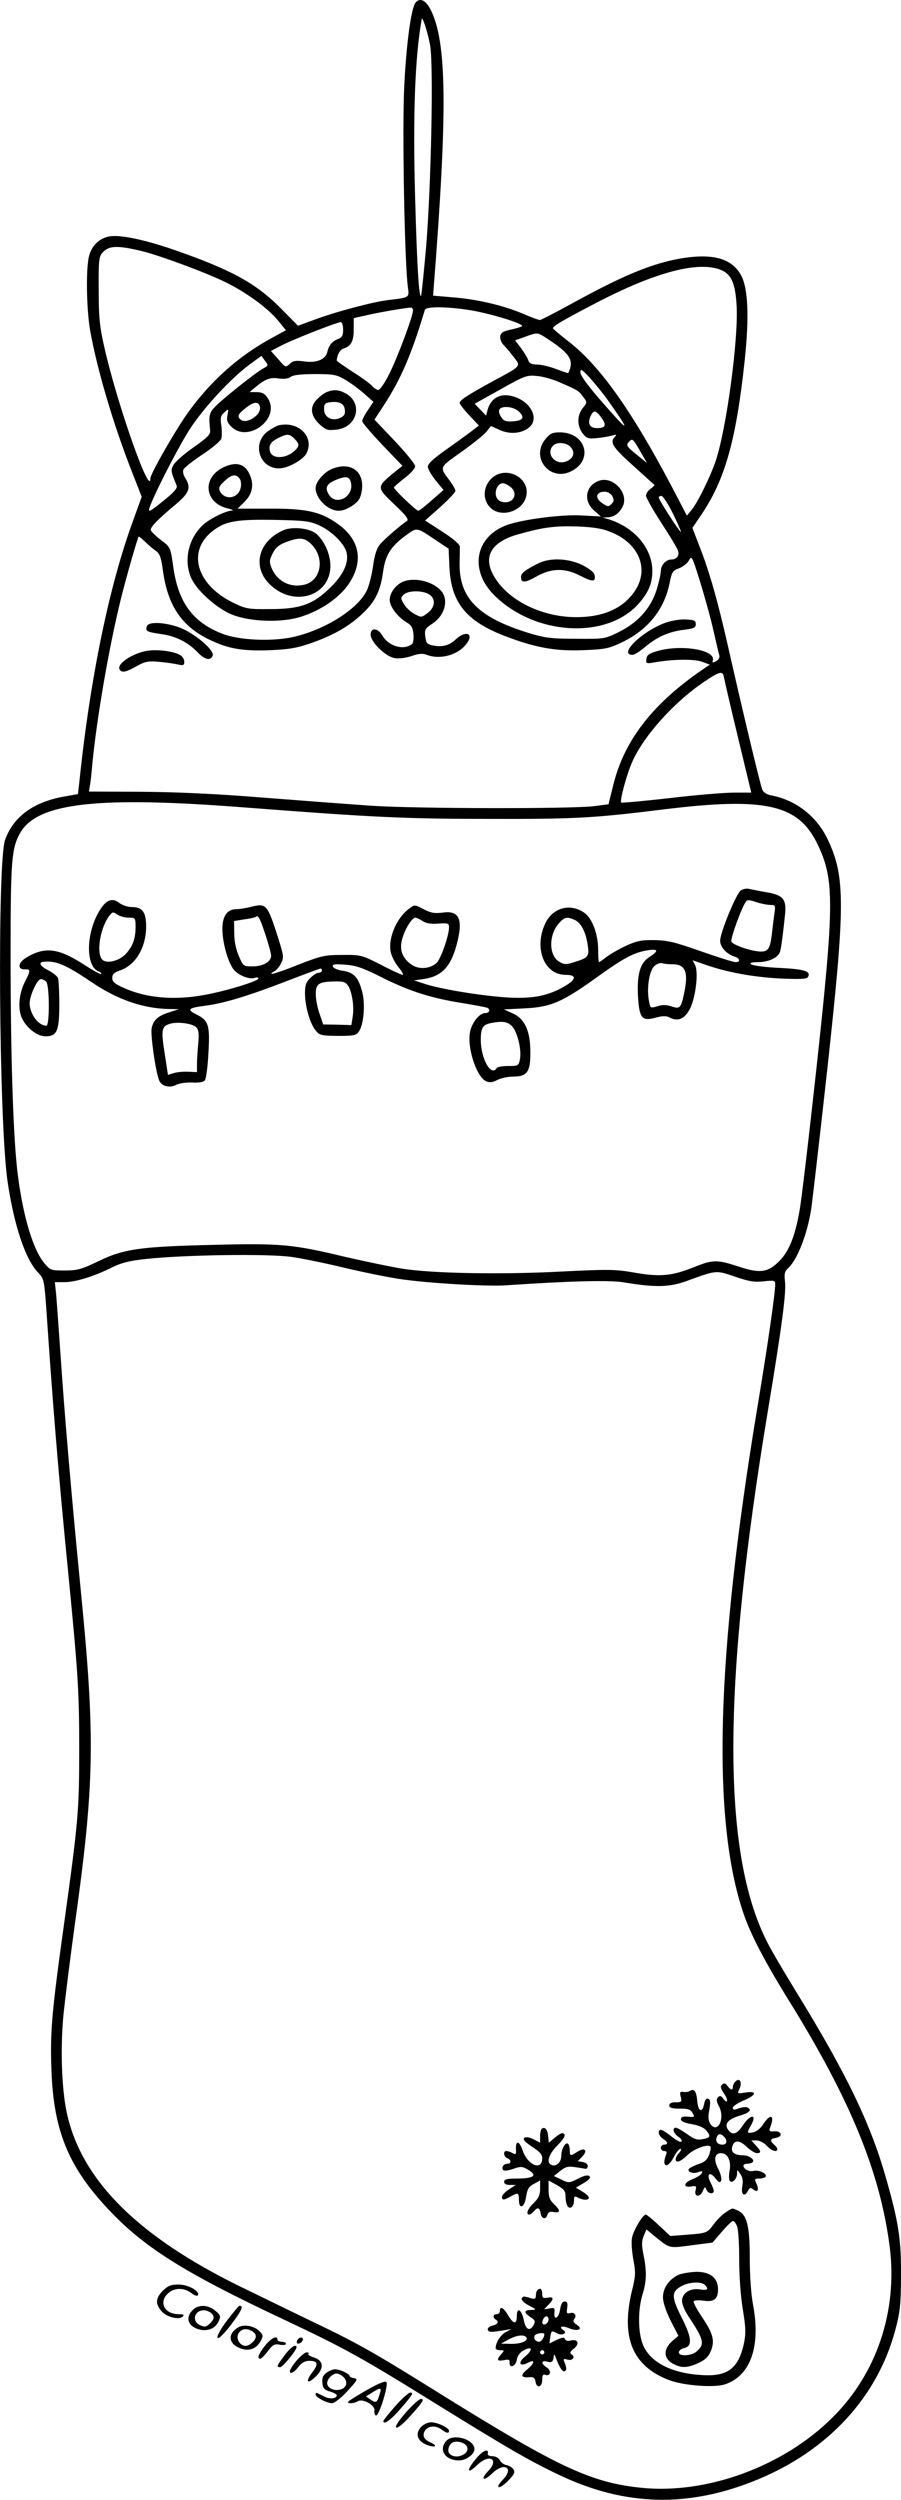 <?xml version="1.0" encoding="UTF-8"?>
<svg xmlns="http://www.w3.org/2000/svg" version="1.0" viewBox="0 0 425.391 1179.622" preserveAspectRatio="xMidYMid meet">
  <g transform="translate(-382.001,1189.02) scale(0.1,-0.1)" fill="#000000" stroke="none">
    <path d="M5782 11878 c-20 -25 -43 -186 -53 -387 -11 -196 1 -843 17 -958 7 -47 6 -47 -88 -58 -73 -8 -250 -55 -352 -93 l-79 -29 -81 82 c-118 119 -233 182 -506 277 -137 47 -251 71 -302 63 -47 -8 -84 -42 -97 -91 -16 -57 -13 -247 4 -350 32 -182 109 -444 199 -673 l45 -115 -39 -108 c-114 -309 -204 -745 -255 -1234 l-7 -61 -68 -12 c-143 -26 -237 -95 -276 -204 -37 -104 -29 -1322 11 -1607 30 -208 84 -372 145 -435 28 -29 29 -34 40 -190 31 -458 57 -769 100 -1205 48 -490 54 -574 54 -850 0 -290 -4 -341 -69 -810 -61 -436 -69 -529 -62 -710 10 -280 78 -450 261 -647 172 -186 361 -305 844 -532 278 -131 360 -176 722 -401 333 -206 430 -262 571 -329 311 -148 611 -155 934 -22 334 137 567 389 652 706 23 87 26 120 27 255 1 169 -11 251 -66 445 -73 265 -187 503 -428 895 -59 96 -122 203 -139 238 -213 421 -211 1205 4 2502 68 409 88 564 81 616 -4 34 -1 45 15 60 43 39 90 158 109 279 5 33 39 326 75 651 86 786 87 915 3 1093 -51 108 -149 185 -263 207 -23 4 -40 14 -46 28 -9 21 -93 371 -164 686 -47 206 -84 337 -130 456 l-36 93 42 62 c112 165 165 353 205 729 22 206 16 340 -17 401 -46 85 -146 108 -314 74 -127 -27 -253 -80 -481 -205 -80 -44 -150 -80 -155 -80 -6 0 -41 13 -78 29 -94 40 -218 69 -331 78 l-95 8 2 30 c67 850 63 1167 -14 1320 -24 45 -50 57 -71 33z m69 -203 c16 -96 5 -651 -19 -948 -11 -125 -22 -230 -24 -233 -10 -9 -19 137 -28 461 -11 390 -1 664 31 845 3 17 30 -67 40 -125z m-1360 -970 c85 -21 304 -102 395 -147 99 -49 199 -122 248 -182 l36 -44 -73 -40 c-153 -84 -282 -200 -389 -348 -60 -84 -178 -290 -178 -311 0 -94 -157 351 -217 617 -22 96 -27 140 -27 271 -1 139 1 159 18 177 30 34 70 35 187 7z m2734 -89 c49 -21 67 -64 73 -171 8 -161 -48 -577 -99 -730 -25 -73 -83 -193 -113 -230 l-23 -28 -72 138 c-191 362 -342 574 -492 688 -37 29 -68 55 -68 58 -1 10 37 33 202 119 282 147 485 200 592 156z m-1455 -190 c0 -27 -72 -220 -111 -298 -21 -43 -45 -78 -53 -78 -7 0 -21 9 -31 21 -11 11 -52 41 -92 66 -40 26 -73 49 -73 52 1 25 15 51 31 56 37 12 49 35 49 90 l0 54 76 17 c65 14 148 28 192 33 6 0 12 -5 12 -13z m273 0 c95 -16 252 -64 242 -75 -4 -3 -28 -11 -53 -16 -37 -8 -48 -15 -50 -32 -2 -12 5 -30 15 -40 10 -10 32 -36 48 -57 35 -45 39 -41 -95 -113 -117 -64 -160 -91 -160 -104 0 -5 20 -32 45 -58 l46 -49 -38 -29 c-21 -16 -75 -55 -120 -87 -57 -40 -83 -64 -83 -78 0 -11 17 -40 37 -65 l37 -45 -55 -48 c-30 -27 -58 -49 -64 -50 -10 0 -115 100 -115 110 0 3 23 23 50 44 28 21 50 46 50 56 0 10 -43 63 -96 119 l-96 101 47 72 c81 126 128 237 191 446 5 17 106 16 217 -2z m-603 -91 c0 -28 -5 -37 -23 -44 -29 -11 -44 -29 -52 -63 -9 -35 -52 -52 -111 -43 -37 5 -50 3 -66 -12 -20 -18 -21 -17 -54 22 l-35 39 48 25 c55 29 262 110 281 111 7 0 12 -14 12 -35z m973 -49 c83 -55 108 -86 101 -124 -4 -18 -9 -32 -13 -32 -3 0 -30 9 -59 20 -29 11 -68 20 -86 20 -25 0 -36 5 -41 18 -3 11 -18 36 -34 58 l-29 38 47 17 c63 22 56 23 114 -15z m-1351 -135 c-34 -18 -199 -149 -231 -185 -23 -25 -26 -39 -19 -105 3 -21 -11 -34 -77 -81 -44 -30 -86 -68 -95 -82 -15 -27 -14 -31 14 -99 5 -12 -12 -32 -65 -74 -59 -48 -70 -54 -64 -34 14 51 146 308 197 383 64 96 187 229 271 292 l61 45 17 -23 c17 -22 17 -23 -9 -37z m1632 -155 c107 -152 99 -152 -33 -1 -65 74 -101 124 -101 138 1 19 7 15 46 -27 25 -28 65 -77 88 -110z m-1244 102 c25 -14 65 -44 89 -65 l44 -39 -26 -39 c-15 -22 -27 -45 -27 -52 0 -7 43 -57 95 -112 l95 -99 -45 -36 c-77 -64 -77 -67 7 -146 59 -56 70 -72 58 -79 -30 -20 -106 -85 -127 -111 -15 -18 -25 -51 -32 -103 -6 -43 -20 -95 -30 -115 -45 -89 -198 -184 -348 -218 -102 -22 -255 -15 -334 16 -139 54 -208 148 -231 316 -13 91 -13 92 -57 125 -25 19 -46 40 -49 47 -4 13 30 49 121 125 61 52 70 77 42 121 -9 13 -13 31 -9 40 3 9 44 41 89 71 46 30 86 64 90 75 3 11 3 39 0 63 -6 35 -3 46 14 61 21 19 21 19 15 -12 -5 -25 -1 -36 19 -56 76 -75 225 33 176 127 -16 29 -28 37 -62 37 l-29 0 29 24 c46 38 70 47 110 40 24 -3 44 -1 56 8 12 9 50 13 115 13 87 0 102 -3 142 -27z m1015 -13 c84 -37 87 -38 108 -67 20 -26 20 -27 -2 -54 -27 -34 -27 -84 0 -119 19 -24 27 -26 68 -22 25 2 57 8 71 12 21 6 23 5 13 -6 -25 -26 -12 -48 85 -135 53 -48 99 -90 101 -91 3 -2 -5 -10 -17 -19 -12 -8 -22 -23 -22 -33 0 -9 32 -66 71 -126 39 -60 75 -119 79 -131 10 -24 -4 -44 -31 -44 -25 0 -49 -27 -49 -55 0 -12 -9 -52 -20 -88 -27 -86 -88 -155 -178 -199 -66 -33 -69 -33 -202 -32 -117 0 -147 4 -223 27 -241 74 -331 166 -327 334 1 32 1 66 1 75 -1 10 -35 39 -82 69 l-82 53 72 64 c39 35 71 69 71 76 0 7 -12 28 -26 47 -50 67 -52 61 52 135 52 37 106 80 119 95 l23 29 44 -20 c49 -21 105 -15 139 16 42 38 9 110 -62 138 -67 27 -120 4 -137 -58 l-7 -27 -27 28 -27 28 122 68 c114 64 125 68 172 63 28 -2 77 -16 110 -31z m-1419 -110 c15 -39 -63 -92 -92 -63 -15 15 -10 25 30 56 34 26 54 28 62 7z m1223 -26 c30 -28 22 -43 -26 -47 -33 -2 -44 1 -56 19 -9 12 -13 28 -10 35 8 21 66 17 92 -7z m390 -29 c26 -36 21 -50 -20 -50 -35 0 -46 21 -31 56 15 31 24 30 51 -6z m187 -165 l29 -50 -48 39 c-51 41 -53 46 -35 64 14 14 17 12 54 -53z m152 -290 c23 -47 39 -85 37 -85 -7 0 -105 152 -105 163 0 4 6 7 13 7 7 0 32 -38 55 -85z m-1117 -126 l57 -38 4 -89 c8 -164 78 -252 259 -322 142 -55 239 -73 369 -68 104 4 122 7 182 35 125 59 203 154 229 280 11 55 15 61 46 72 18 7 39 24 46 37 12 24 15 19 50 -93 20 -65 49 -167 63 -228 14 -60 27 -118 30 -127 3 -10 -3 -21 -15 -28 -16 -8 -19 -8 -16 2 19 51 -149 80 -265 45 -35 -10 -46 -18 -48 -36 -3 -22 -1 -23 35 -17 88 16 189 17 226 4 l38 -14 -58 -40 c-220 -156 -347 -324 -397 -526 l-23 -93 -69 -9 c-108 -13 -837 -12 -1049 2 -104 7 -338 25 -520 39 -221 18 -410 26 -573 27 l-242 1 4 25 c3 14 8 57 11 95 20 216 79 560 136 790 28 112 78 286 84 293 1 2 15 -10 31 -25 16 -16 39 -35 51 -43 17 -12 24 -31 32 -91 22 -163 86 -260 211 -323 94 -47 162 -59 295 -54 89 4 127 10 198 35 105 37 182 82 244 143 56 54 80 105 92 194 11 78 37 119 109 171 52 38 48 38 143 -26z m1357 -645 c2 -11 31 -138 66 -282 l63 -262 -81 0 c-44 0 -181 -11 -305 -26 -123 -14 -225 -23 -228 -21 -8 8 26 134 52 192 54 123 198 283 341 379 73 49 87 52 92 20z m-2263 -614 c610 -47 761 -54 1160 -54 404 -1 489 4 820 45 482 59 636 23 726 -167 79 -165 78 -280 -6 -1052 -36 -328 -72 -635 -81 -680 -21 -118 -50 -188 -95 -233 -54 -54 -92 -59 -193 -25 -102 33 -120 33 -214 -5 -101 -40 -156 -45 -277 -24 -91 16 -123 16 -345 5 -284 -15 -611 -9 -754 14 -54 9 -173 34 -265 55 -250 60 -306 65 -621 57 -347 -8 -426 -19 -545 -77 -79 -38 -98 -44 -159 -44 -66 0 -69 1 -97 35 -52 62 -99 216 -124 410 -22 161 -35 552 -35 1050 0 446 5 499 46 571 82 141 365 173 1059 119z m222 -2121 c43 -6 153 -28 244 -50 92 -22 211 -46 265 -54 131 -20 409 -36 503 -30 308 21 490 25 556 14 151 -25 215 -23 296 6 143 52 138 52 229 21 67 -23 93 -27 136 -22 48 5 54 4 54 -12 0 -45 -33 -275 -84 -582 -196 -1180 -216 -1949 -65 -2391 33 -97 99 -224 213 -408 294 -474 432 -814 477 -1166 37 -302 -62 -596 -271 -803 -232 -231 -594 -363 -903 -331 -235 24 -391 97 -932 433 -330 206 -404 248 -622 352 -98 47 -255 124 -350 170 -467 231 -728 488 -803 794 -28 111 -36 310 -21 476 7 71 30 255 51 409 97 690 101 898 30 1615 -40 406 -76 821 -94 1095 -9 127 -18 256 -21 288 l-6 57 46 0 c52 0 141 28 225 70 42 21 81 31 156 39 181 20 577 26 691 10z M5362 10040 c-12 -5 -34 -22 -48 -37 -33 -35 -27 -77 17 -117 28 -25 37 -28 78 -23 99 11 127 127 41 172 -33 17 -54 18 -88 5z m86 -83 c3 -21 -3 -30 -22 -39 -39 -17 -76 3 -76 41 0 25 4 30 28 33 43 6 67 -6 70 -35z M5135 9883 c-11 -3 -34 -16 -52 -29 -75 -57 -38 -174 54 -174 43 0 116 41 131 73 37 77 -40 152 -133 130z m75 -63 c24 -24 25 -34 3 -55 -39 -39 -106 -43 -118 -6 -8 28 2 46 38 64 43 21 53 21 77 -3z M4873 9684 c-101 -50 -87 -167 22 -193 22 -5 31 -10 20 -10 -32 -2 -107 -40 -138 -69 -71 -67 -92 -176 -50 -258 31 -59 123 -139 191 -165 86 -33 229 -38 320 -10 95 29 185 90 230 158 71 107 50 211 -59 285 -79 55 -147 69 -321 68 l-146 0 34 34 c38 38 45 85 19 135 -23 45 -65 53 -122 25z m80 -55 c5 -9 7 -28 3 -42 -12 -49 -73 -59 -97 -16 -8 17 -5 25 22 50 34 32 55 34 72 8z m374 -218 c58 -26 119 -86 129 -127 12 -48 -14 -105 -75 -165 -82 -81 -143 -103 -286 -103 -105 -1 -114 1 -176 31 -174 86 -217 245 -93 339 58 45 111 54 289 51 142 -3 166 -5 212 -26z M5160 9389 c-123 -52 -153 -179 -60 -262 113 -103 280 -47 280 93 0 53 -27 115 -64 149 -29 28 -113 38 -156 20z m130 -67 c67 -67 45 -176 -38 -192 -64 -13 -123 18 -149 78 -12 30 -12 38 4 70 14 28 29 41 63 54 64 24 88 22 120 -10z M5384 9676 c-36 -16 -74 -61 -74 -88 0 -51 58 -108 110 -108 29 0 76 26 94 52 9 12 16 42 16 66 0 78 -65 113 -146 78z m91 -57 c23 -71 -71 -123 -105 -58 -16 28 -7 46 32 63 47 20 66 19 73 -5z M6396 9819 c-73 -86 19 -203 120 -153 108 53 70 184 -53 184 -34 0 -46 -5 -67 -31z m118 -38 c24 -26 13 -57 -23 -69 -51 -18 -96 39 -59 76 18 18 63 14 82 -7z M6139 9631 c-39 -39 -41 -100 -4 -136 49 -50 152 -19 169 52 23 89 -98 151 -165 84z m89 -37 c37 -26 23 -74 -23 -74 -12 0 -26 5 -33 12 -24 24 -8 78 23 78 6 0 21 -7 33 -16z M6644 9620 c-60 -24 -70 -94 -20 -138 l33 -29 -92 5 c-94 5 -272 -18 -348 -44 -155 -54 -184 -216 -60 -336 191 -186 522 -205 674 -41 50 55 69 99 69 160 -1 107 -85 206 -210 244 l-25 7 25 1 c30 2 52 18 69 49 34 64 -47 151 -115 122z m67 -71 c9 -17 8 -25 -4 -37 -14 -14 -18 -13 -41 2 -39 25 -34 56 10 56 13 0 28 -9 35 -21z m-11 -168 c133 -51 186 -170 121 -274 -55 -86 -149 -129 -281 -129 -154 0 -307 72 -377 176 -69 101 -32 177 104 215 118 33 169 40 278 37 72 -3 116 -9 155 -25z M6360 9231 c-61 -31 -80 -45 -80 -63 0 -30 18 -29 73 2 69 39 133 41 203 5 61 -31 76 -32 72 -2 -2 15 -19 30 -57 50 -66 33 -155 37 -211 8z M5733 9149 c-39 -11 -73 -53 -73 -90 0 -31 37 -80 80 -106 22 -12 29 -25 32 -55 2 -22 -1 -43 -7 -47 -39 -31 -109 -11 -139 39 -22 38 -56 41 -56 5 0 -34 69 -102 112 -110 20 -4 52 0 80 9 34 12 53 14 73 6 64 -24 148 -1 188 53 36 47 -3 64 -49 22 -33 -31 -63 -39 -108 -31 -30 6 -34 11 -38 42 -4 33 -1 39 33 61 60 39 79 114 41 156 -37 41 -113 62 -169 46z m115 -65 c31 -21 26 -61 -11 -88 -27 -20 -28 -20 -60 -3 -19 10 -41 31 -50 47 -16 26 -16 30 -1 44 20 21 93 21 122 0z M6963 8952 c-110 -39 -227 -152 -156 -152 8 0 33 16 56 35 56 48 113 74 183 83 50 6 59 10 59 27 0 17 -8 20 -45 22 -25 2 -68 -5 -97 -15z M4514 8936 c-9 -24 -2 -28 68 -38 67 -9 127 -39 172 -87 33 -34 60 -40 70 -15 8 21 -54 80 -125 119 -65 35 -175 48 -185 21z M4513 8819 c-71 -13 -144 -63 -128 -88 10 -17 29 -13 79 15 41 23 55 26 109 21 34 -3 74 -9 90 -13 23 -5 27 -3 27 14 0 12 -9 26 -21 32 -32 18 -110 27 -156 19z M7317 7688 c-22 -17 -97 -199 -97 -237 0 -30 31 -64 71 -76 24 -8 25 -25 2 -25 -10 0 -83 23 -163 51 -122 43 -157 52 -220 53 -63 1 -85 -4 -135 -27 -32 -15 -74 -39 -91 -52 -18 -14 -34 -25 -36 -25 -2 0 -4 28 -4 63 -1 74 -30 148 -68 172 -67 44 -146 21 -181 -51 -56 -118 -6 -244 96 -244 52 0 51 -21 -4 -53 -78 -46 -150 -60 -267 -54 -117 7 -306 37 -390 63 l-55 18 49 7 c82 13 124 58 152 161 32 120 13 163 -65 152 -38 -5 -57 -2 -91 16 -42 22 -43 22 -69 2 -58 -43 -98 -135 -87 -201 3 -19 19 -52 36 -73 17 -21 27 -38 21 -38 -5 0 -52 21 -103 48 -91 46 -95 47 -183 46 -83 0 -99 -4 -209 -47 -65 -26 -121 -45 -124 -42 -3 2 3 7 12 11 9 4 24 20 32 37 15 28 14 35 -11 116 -53 166 -57 170 -130 152 -24 -6 -55 -11 -69 -11 -43 0 -66 -32 -66 -93 0 -62 24 -150 51 -189 21 -29 77 -52 102 -42 10 3 17 2 17 -3 0 -13 -156 -60 -256 -78 -142 -26 -273 -14 -376 32 -46 20 -58 30 -58 49 0 17 9 25 34 34 75 24 125 107 126 206 0 71 -17 94 -69 94 -18 0 -44 9 -57 19 -32 25 -60 17 -89 -28 -69 -104 -74 -270 -9 -295 9 -4 14 -9 12 -12 -3 -3 -39 17 -81 44 -122 79 -186 87 -275 32 -38 -23 -40 -56 -4 -54 27 1 27 -5 1 -56 -27 -52 -35 -117 -20 -163 17 -50 73 -97 116 -97 54 0 65 25 65 151 0 59 -3 115 -6 124 -4 9 -24 25 -45 36 -41 21 -50 38 -21 41 57 5 102 -14 221 -94 123 -84 243 -126 366 -129 l50 -1 -44 -14 c-55 -17 -77 -37 -85 -76 -6 -31 18 -201 35 -245 10 -28 50 -39 81 -22 12 7 46 12 74 11 32 -2 55 2 61 10 6 7 14 65 17 128 8 134 1 155 -58 184 -45 22 -37 30 40 40 88 11 198 44 373 111 93 36 171 65 175 65 3 0 6 -4 6 -10 0 -5 -7 -10 -15 -10 -9 0 -27 -11 -40 -25 -20 -19 -25 -34 -25 -73 0 -59 23 -141 50 -174 18 -23 26 -25 105 -26 79 0 87 2 101 23 21 33 29 124 15 181 -17 70 -40 96 -91 103 -24 3 -45 12 -48 20 -4 11 7 13 59 9 52 -4 85 -16 176 -62 128 -64 232 -97 382 -120 58 -10 108 -19 113 -22 15 -9 8 -24 -10 -24 -27 0 -62 -42 -72 -86 -17 -73 29 -215 75 -236 17 -7 30 -6 53 6 17 9 51 16 75 16 67 0 82 23 81 119 -1 99 -27 155 -85 180 l-40 18 99 5 c123 6 176 29 342 148 125 90 174 116 238 126 50 8 53 -3 9 -31 -44 -28 -60 -79 -55 -183 6 -106 18 -122 83 -104 33 9 52 9 66 1 40 -21 72 -7 97 42 27 55 41 174 23 207 l-11 21 57 -20 c105 -37 227 -59 354 -66 92 -4 128 -3 133 6 17 28 -14 38 -136 44 -66 3 -126 11 -132 17 -7 7 3 10 32 10 53 0 100 23 106 53 6 26 15 99 23 177 6 68 -11 87 -89 100 -29 5 -64 12 -78 15 -14 4 -32 1 -43 -7z m137 -68 c27 0 28 -1 22 -42 -3 -24 -9 -68 -12 -98 -8 -64 -17 -80 -51 -80 -42 0 -134 31 -140 47 -5 14 49 163 69 189 6 9 18 8 46 -2 20 -7 50 -13 66 -14z m-3027 -60 c32 0 33 -1 33 -44 0 -56 -14 -93 -47 -128 -31 -32 -86 -46 -108 -28 -31 25 -15 142 27 203 18 25 21 26 41 12 12 -8 36 -15 54 -15z m647 -83 c14 -42 26 -86 26 -97 0 -28 -38 -50 -88 -50 -42 0 -44 1 -64 48 -13 29 -22 69 -22 107 l-1 59 48 8 c27 3 52 9 55 12 10 11 20 -7 46 -87z m741 67 c17 -11 41 -15 75 -12 46 3 50 1 50 -18 0 -38 -39 -150 -59 -168 -31 -28 -85 -32 -119 -7 -44 31 -58 72 -42 124 13 46 46 97 61 97 5 0 21 -7 34 -16z m719 5 c30 -14 52 -57 61 -120 8 -52 3 -58 -64 -79 -37 -12 -47 -12 -69 1 -50 28 -53 122 -6 179 28 33 40 36 78 19z m461 -209 c62 0 76 -37 55 -137 -15 -70 -20 -75 -59 -62 -24 8 -43 9 -67 1 -33 -10 -34 -9 -40 25 -12 61 2 146 27 166 12 10 29 15 36 12 8 -3 30 -5 48 -5z m-2957 -82 c16 -16 17 -208 1 -208 -38 0 -79 56 -79 107 1 37 36 113 53 113 7 0 18 -5 25 -12z m1426 -20 c19 -31 29 -100 21 -146 l-6 -39 -66 2 -67 1 -17 50 c-10 27 -18 68 -18 92 -1 50 14 60 91 61 39 1 50 -3 62 -21z m-716 -197 c10 -11 12 -33 8 -75 -3 -32 -6 -76 -6 -97 l0 -38 -42 2 c-24 1 -55 -2 -69 -7 l-26 -8 -15 98 c-18 113 -15 130 21 142 36 13 113 3 129 -17z m1490 6 c25 -27 45 -110 37 -154 -6 -32 -8 -33 -55 -33 -27 0 -52 -4 -55 -10 -26 -42 -74 43 -75 131 0 60 9 74 50 82 55 10 77 6 98 -16z M7292 2068 c-7 -7 -12 -18 -12 -25 0 -18 -10 -16 -26 5 -10 13 -15 14 -25 5 -9 -9 -7 -18 9 -41 22 -31 18 -54 -4 -24 -9 13 -16 14 -24 6 -9 -9 -8 -20 5 -44 29 -56 -6 -129 -40 -84 -9 12 -12 31 -9 51 10 55 9 66 -4 70 -7 3 -15 -7 -18 -27 -9 -42 -28 -33 -32 16 -4 45 -14 60 -34 48 -7 -5 -21 -7 -32 -5 -15 2 -18 -2 -12 -23 6 -24 4 -26 -24 -26 -20 0 -30 -5 -30 -15 0 -11 12 -15 50 -15 40 0 51 -4 60 -21 11 -19 9 -20 -22 -17 -24 2 -33 -1 -33 -12 0 -10 16 -17 50 -23 31 -5 57 -16 68 -28 24 -29 22 -36 -15 -43 -26 -5 -40 -1 -74 24 -23 16 -47 30 -53 30 -19 0 -12 -27 12 -43 12 -8 19 -18 14 -23 -4 -4 -25 7 -46 24 -22 18 -45 32 -50 32 -19 0 -12 -29 9 -42 24 -15 26 -28 5 -28 -8 0 -15 -7 -15 -15 0 -8 7 -15 16 -15 11 0 14 -5 9 -17 -23 -58 6 -69 35 -14 11 23 26 41 32 41 6 0 4 -8 -5 -18 -10 -10 -17 -24 -17 -30 0 -21 23 -13 56 19 31 30 99 55 109 39 2 -4 -1 -21 -7 -38 -9 -23 -22 -35 -48 -43 -19 -6 -39 -16 -45 -21 -16 -14 15 -28 41 -18 18 7 22 6 18 -4 -3 -7 -23 -21 -45 -29 -43 -17 -45 -42 -3 -34 21 4 23 1 18 -19 -8 -32 23 -33 35 -1 8 19 10 20 16 5 8 -20 35 -24 35 -5 -1 6 -7 23 -14 36 -22 40 -7 58 20 24 19 -23 23 -25 29 -12 3 9 -3 33 -13 53 -24 44 -19 76 12 76 31 0 49 -35 41 -81 -4 -21 -4 -43 0 -49 10 -16 35 8 35 33 0 21 0 21 15 -1 11 -15 14 -33 10 -56 -8 -40 9 -56 25 -26 9 17 14 19 26 9 21 -17 29 -3 16 26 -11 23 -10 25 13 25 13 0 26 4 30 9 8 14 -33 34 -58 27 -21 -5 -47 9 -47 25 0 5 8 9 18 9 10 0 22 3 25 7 13 12 -16 33 -47 33 -38 0 -56 15 -49 40 9 33 34 33 68 0 17 -16 39 -30 48 -30 23 0 21 9 -5 37 l-21 23 25 0 c13 0 35 -11 48 -25 23 -25 50 -33 50 -16 0 5 -7 14 -15 21 -21 18 -19 28 8 32 34 5 28 33 -6 31 -24 -2 -27 1 -22 15 25 61 4 73 -32 18 -12 -19 -32 -35 -47 -38 -30 -6 -31 -3 -11 32 32 56 -2 56 -39 -1 -28 -42 -50 -47 -70 -16 -17 26 3 48 57 64 46 13 60 29 34 39 -8 3 -26 0 -40 -5 -21 -8 -27 -7 -27 3 0 7 23 23 50 34 62 26 67 47 10 38 -40 -6 -40 -6 -28 19 13 30 0 53 -20 33z m-54 -260 c18 -18 14 -38 -7 -38 -23 0 -35 15 -27 35 7 18 18 19 34 3z M6377 1844 c-4 -4 -7 -20 -7 -36 l0 -29 -30 16 c-31 16 -56 12 -44 -6 3 -5 23 -21 45 -35 28 -18 39 -31 39 -49 0 -60 -69 -32 -92 37 -16 47 -34 50 -32 6 2 -24 -1 -26 -16 -18 -10 6 -23 10 -29 10 -17 0 -13 -27 4 -34 19 -7 20 -26 1 -26 -18 0 -29 -16 -21 -29 3 -6 22 -4 46 4 37 13 44 13 70 -2 50 -29 31 -43 -57 -43 -41 0 -54 -4 -54 -15 0 -10 10 -15 28 -15 l27 0 -32 -21 c-18 -12 -33 -27 -33 -35 0 -17 8 -17 40 1 36 20 40 19 40 -15 0 -49 27 -37 34 15 6 36 13 48 37 60 l29 16 0 -39 c0 -29 -7 -45 -30 -67 -29 -28 -39 -55 -21 -55 5 0 14 7 21 15 17 21 28 19 32 -7 4 -28 25 -34 32 -10 5 14 13 18 31 14 32 -6 32 8 0 38 -19 18 -25 33 -25 67 l0 44 40 -22 c33 -19 40 -28 40 -53 0 -17 4 -37 9 -45 12 -19 31 -4 31 25 0 21 3 23 19 14 25 -13 51 -13 51 0 0 6 -14 19 -31 29 l-30 18 37 22 c25 15 34 25 27 32 -7 7 -24 4 -53 -11 -42 -21 -45 -22 -79 -5 l-36 17 30 24 c25 20 37 23 70 18 22 -3 45 -7 50 -8 6 0 10 6 10 14 0 8 -11 16 -23 18 l-24 4 22 23 c27 29 10 44 -25 21 -32 -21 -35 -20 -35 8 0 14 -4 27 -9 31 -13 7 -31 -27 -31 -58 0 -29 -23 -52 -45 -43 -27 10 -16 49 27 93 30 30 39 46 31 54 -7 7 -19 2 -41 -16 l-31 -26 -3 32 c-3 32 -17 46 -31 33z M7245 1450 c-16 -11 -41 -36 -55 -55 -31 -42 -33 -43 -128 -50 l-77 -6 -54 50 c-29 28 -58 51 -62 51 -14 0 -58 -73 -65 -109 -4 -18 -1 -64 6 -102 12 -63 11 -78 -6 -147 -54 -222 2 -357 175 -423 69 -26 212 -37 264 -20 120 40 169 178 133 372 -10 52 -16 139 -16 222 0 153 -13 206 -56 226 -30 13 -23 14 -59 -9z m55 -66 c6 -14 10 -85 10 -157 0 -79 7 -173 17 -234 14 -85 15 -112 6 -158 -26 -122 -78 -161 -202 -152 -136 8 -235 57 -272 135 -27 56 -29 169 -5 247 19 60 20 109 4 186 -9 45 -9 63 1 88 l13 31 40 -33 c72 -58 64 -56 172 -42 l100 13 44 51 c24 28 48 51 53 51 5 0 14 -12 19 -26z M7024 1156 c-44 -20 -74 -62 -74 -106 0 -23 14 -65 36 -110 l37 -72 -26 -22 c-47 -40 -46 -86 3 -111 38 -20 66 -19 118 5 31 14 47 29 58 56 20 48 11 83 -42 161 -24 36 -42 69 -39 74 4 5 24 6 46 3 49 -8 69 7 69 53 0 54 -36 83 -102 83 -29 -1 -67 -7 -84 -14z m124 -48 c20 -20 13 -27 -23 -21 -47 7 -85 -17 -85 -55 0 -16 15 -50 33 -76 70 -106 75 -127 37 -161 -24 -22 -85 -26 -85 -5 0 8 11 17 25 20 39 9 37 47 -9 139 -51 100 -52 125 -8 151 36 22 97 26 115 8z M6357 1083 c-4 -3 -7 -15 -7 -25 0 -15 -5 -18 -22 -13 -35 11 -40 11 -45 -2 -2 -6 13 -21 34 -32 37 -19 37 -20 11 -21 -35 0 -36 -13 -3 -34 21 -14 24 -20 15 -36 -18 -33 -38 -24 -47 22 -10 50 -33 64 -33 19 0 -41 -16 -39 -41 4 -22 37 -39 45 -39 20 0 -8 -7 -15 -15 -15 -17 0 -20 -16 -5 -25 17 -11 11 -23 -16 -29 -14 -4 -23 -12 -21 -19 4 -13 14 -13 75 -3 l37 6 -28 -15 c-25 -14 -47 -50 -47 -76 0 -5 10 -9 22 -9 20 0 20 -1 5 -18 -24 -27 -21 -35 12 -29 23 5 28 3 27 -11 -2 -30 29 -19 34 13 3 18 15 35 32 44 41 23 46 4 8 -28 -36 -29 -28 -51 11 -31 36 20 35 0 -1 -30 -36 -29 -31 -42 15 -37 14 1 21 -5 23 -20 5 -35 32 -29 32 7 0 21 4 28 14 24 25 -9 31 19 8 34 -29 19 -28 36 2 28 20 -5 25 -2 29 16 3 22 4 22 11 3 16 -43 31 -68 41 -64 11 4 11 15 0 43 -7 15 -5 17 13 12 24 -8 41 12 21 24 -10 7 -8 13 11 28 28 23 19 46 -15 38 -14 -4 -25 -1 -28 7 -3 9 -12 8 -38 -4 l-35 -17 4 29 c5 33 6 33 34 18 22 -12 49 3 29 15 -26 17 -8 24 25 10 43 -18 70 -4 36 17 -15 10 -18 17 -11 26 14 17 1 35 -20 28 -15 -4 -17 0 -13 25 3 23 0 30 -12 30 -11 0 -18 -13 -22 -40 -7 -42 -31 -51 -26 -10 2 19 -2 22 -23 17 l-26 -4 20 21 c28 29 26 39 -4 34 -21 -4 -25 -1 -25 18 0 23 -10 31 -23 17z m53 -137 c0 -16 -18 -31 -27 -22 -8 8 5 36 17 36 5 0 10 -6 10 -14z m-20 -70 c0 -16 -14 -36 -25 -36 -17 0 -28 17 -20 30 6 10 45 15 45 6z m-87 -13 c16 -16 -18 -33 -67 -33 l-51 1 35 19 c36 20 71 25 83 13z m87 -73 c0 -5 -4 -10 -10 -10 -5 0 -10 5 -10 10 0 6 5 10 10 10 6 0 10 -4 10 -10z M4589 1081 c-34 -35 -36 -59 -9 -94 23 -30 85 -46 103 -28 8 8 3 11 -19 11 -67 0 -96 56 -51 98 29 28 76 28 110 2 14 -11 28 -16 31 -11 12 19 -45 51 -91 51 -36 0 -50 -6 -74 -29z M4730 990 c-35 -35 -24 -74 24 -90 43 -14 82 1 98 36 11 24 10 29 -15 50 -34 29 -80 31 -107 4z m94 -22 c8 -14 6 -22 -11 -40 -19 -19 -26 -20 -48 -10 -44 20 -25 76 24 70 13 -2 29 -11 35 -20z M4891 939 c-33 -44 -49 -75 -43 -81 5 -5 30 19 65 65 49 66 58 87 38 87 -4 0 -30 -32 -60 -71z M4945 908 c-48 -28 -48 -72 0 -95 44 -21 83 -10 105 29 14 26 13 29 -5 48 -25 25 -74 34 -100 18z m71 -22 c21 -16 13 -40 -19 -60 -34 -22 -73 28 -47 59 16 19 41 19 66 1z M5071 821 c-31 -39 -39 -61 -22 -61 5 0 21 16 36 36 23 31 32 35 56 30 16 -3 29 -1 29 4 0 6 -9 10 -20 10 -11 0 -20 5 -20 10 0 22 -30 8 -59 -29z M5225 849 c-4 -6 -5 -13 -2 -16 7 -7 27 6 27 18 0 12 -17 12 -25 -2z M5163 775 c-37 -49 -39 -55 -20 -55 12 0 77 80 77 94 0 19 -30 -1 -57 -39z M5216 746 c-24 -30 -32 -47 -25 -52 7 -4 22 7 36 25 17 22 33 31 53 31 41 0 45 -15 14 -55 -34 -45 -23 -58 17 -19 40 39 37 75 -9 90 -18 5 -29 13 -26 17 4 4 0 7 -8 7 -9 0 -32 -20 -52 -44z M5362 694 c-17 -12 -22 -24 -20 -47 2 -26 9 -34 36 -42 17 -5 32 -13 32 -17 0 -17 -32 -20 -58 -7 -15 7 -30 15 -34 17 -5 2 -8 -1 -8 -7 0 -13 53 -41 78 -41 11 0 43 25 73 58 47 51 50 57 31 60 -12 2 -22 7 -22 11 0 10 -46 31 -68 31 -10 0 -28 -7 -40 -16z m82 -23 c19 -21 12 -48 -15 -56 -26 -8 -56 2 -63 22 -8 19 20 53 44 53 9 0 24 -8 34 -19z M5555 614 c-44 -25 -84 -50 -89 -55 -13 -12 24 -12 43 0 23 15 82 -18 79 -43 -2 -12 1 -22 7 -24 14 -5 61 146 49 158 -6 6 -37 -7 -89 -36z m59 -16 c-13 -46 -18 -49 -43 -32 l-23 16 29 18 c38 25 46 24 37 -2z M5686 536 c-31 -35 -56 -67 -56 -70 0 -20 32 2 76 52 62 71 69 82 51 82 -8 0 -40 -29 -71 -64z M5736 506 c-35 -40 -52 -67 -45 -71 6 -4 33 18 62 50 64 71 73 85 54 85 -8 0 -40 -29 -71 -64z M5810 440 c-33 -33 -20 -71 29 -88 40 -14 49 -2 11 14 -18 8 -30 20 -30 32 0 40 48 56 86 27 22 -17 34 -19 34 -5 0 14 -55 40 -85 40 -14 0 -34 -9 -45 -20z M5927 372 c-38 -42 -5 -92 60 -92 34 0 73 29 73 53 0 47 -100 76 -133 39z m96 -24 c22 -35 -49 -68 -80 -37 -12 12 -6 39 11 52 18 12 58 3 69 -15z M6065 285 c-45 -54 -39 -72 8 -27 57 56 106 28 52 -28 -39 -41 -22 -51 18 -12 57 56 106 28 52 -28 -42 -44 -20 -50 23 -7 30 31 35 40 26 55 -6 9 -21 18 -33 20 -11 2 -26 12 -31 23 -6 11 -21 19 -35 19 -14 0 -24 5 -22 11 6 29 -25 16 -58 -26z"></path>
  </g>
</svg>

